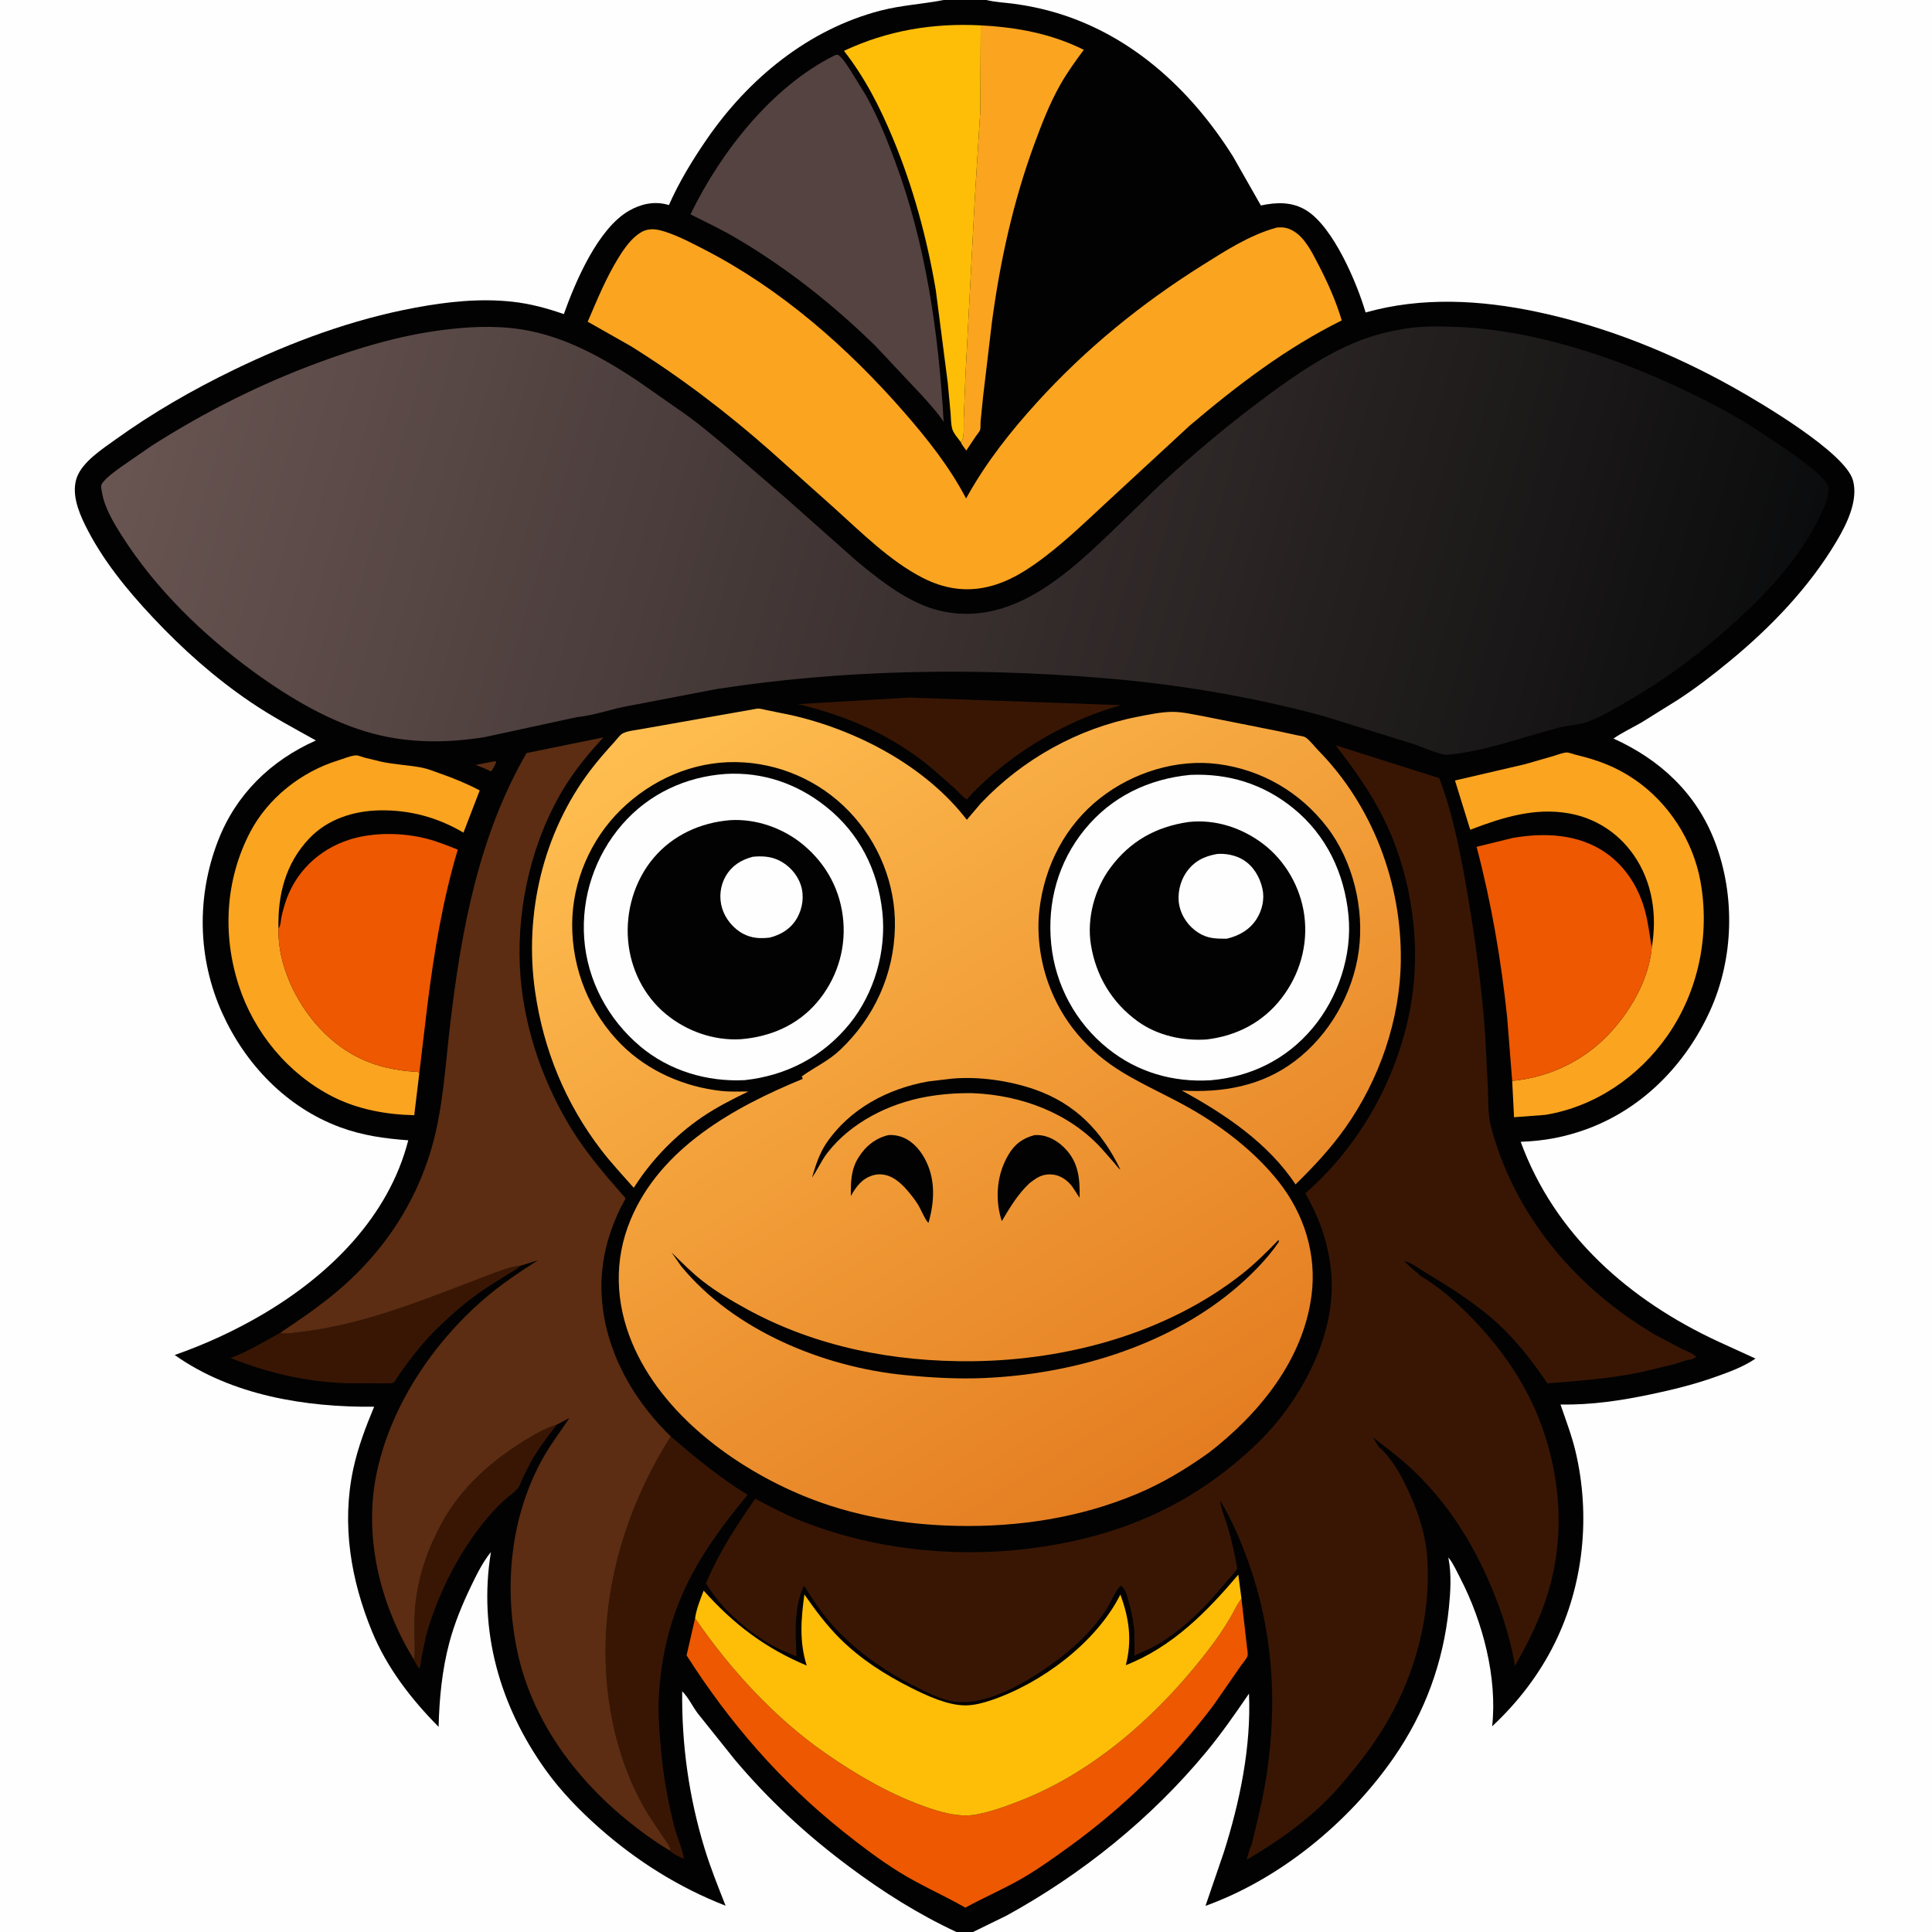 <svg version="1.1" xmlns="http://www.w3.org/2000/svg" style="display: block;" viewBox="0 0 2048 2048" width="1024" height="1024">
<rect x="0" y="0" width="2048" height="2048" fill="#808080" stroke="none"/>
<defs>
	<linearGradient id="Gradient1" gradientUnits="userSpaceOnUse" x1="1298.27" y1="1527.74" x2="780.988" y2="703.105">
		<stop class="stop0" offset="0" stop-opacity="1" stop-color="rgb(228,125,33)"/>
		<stop class="stop1" offset="1" stop-opacity="1" stop-color="rgb(255,190,80)"/>
	</linearGradient>
	<linearGradient id="Gradient2" gradientUnits="userSpaceOnUse" x1="1854.65" y1="809.981" x2="162.449" y2="321.797">
		<stop class="stop0" offset="0" stop-opacity="1" stop-color="rgb(11,12,13)"/>
		<stop class="stop1" offset="1" stop-opacity="1" stop-color="rgb(105,85,82)"/>
	</linearGradient>
</defs>
<path transform="translate(0,0)" fill="rgb(2,2,2)" d="M 1013.87 2048 L -0 2048 L -0 -0 L 1000.33 0 L 1045.65 0 L 2048 0 L 2048 2048 L 1031.41 2048 L 1013.87 2048 z"/>
<path transform="translate(0,0)" fill="rgb(92,45,18)" d="M 522.335 807.328 L 525 806.821 L 526.047 808 C 524.391 811.39 522.903 814.842 520.5 817.781 L 513.992 814.685 L 504.25 810.855 L 522.335 807.328 z"/>
<path transform="translate(0,0)" fill="rgb(57,22,4)" d="M 438.764 1759.2 L 438.933 1758.03 C 440.146 1750.23 439.48 1742.18 439.381 1734.31 C 439.23 1722.26 439.189 1709.83 440.676 1697.85 C 444.412 1667.77 453.913 1641.02 468.386 1614.43 C 488.285 1577.88 519.726 1549.57 554.769 1527.84 C 565.684 1521.07 577.75 1513.95 590.079 1510.28 C 580.575 1523.03 571.071 1534.88 563.209 1548.83 L 554.196 1566.45 C 552.63 1569.91 551.383 1574.3 549.133 1577.32 C 546.694 1580.6 542.639 1583.44 539.515 1586.1 C 534.183 1590.62 529.115 1595.18 524.357 1600.31 C 502.065 1624.37 483.057 1654.66 469.61 1684.54 C 462.282 1700.82 455.872 1717.84 451.406 1735.15 L 446.823 1756.67 C 446.214 1760.4 446.131 1765.76 444.453 1769.09 C 443.583 1767.61 438.641 1760.28 438.764 1759.2 z"/>
<path transform="translate(0,0)" fill="rgb(57,22,4)" d="M 297.239 1412.68 C 301.276 1414.88 314.906 1412.35 320.103 1411.75 C 370.771 1405.85 421.893 1388.29 469.388 1370.22 L 526.323 1348.46 C 534.47 1345.74 543.536 1342.3 552.063 1341.61 C 547.709 1345.63 542.619 1348.2 537.598 1351.26 L 515.155 1365.42 C 497.22 1377.25 481.208 1391.16 465.671 1405.94 C 449.651 1421.17 436.367 1438.32 423.599 1456.27 C 422.204 1458.23 418.837 1464.43 417.028 1465.73 C 415.81 1466.6 409.259 1466.33 407.418 1466.4 L 365.172 1466.18 C 322.909 1464.48 283.652 1455.22 244.491 1439.58 L 245.395 1439.23 C 263.267 1432.32 280.504 1421.95 297.239 1412.68 z"/>
<path transform="translate(0,0)" fill="rgb(57,22,4)" d="M 963.891 739.456 L 1188.34 747.503 C 1137.34 761.575 1088.62 788.914 1048.92 823.637 C 1040.97 830.769 1032.79 837.964 1026.03 846.256 L 1025.05 847.471 C 1020.45 844.979 1016.06 839.519 1012.14 835.843 L 987.811 814.376 C 945.299 779.212 899.391 759.373 846.101 746.388 L 963.891 739.456 z"/>
<path transform="translate(0,0)" fill="rgb(251,164,31)" d="M 1039.6 26.889 C 1077.97 28.942 1114.19 35.533 1148.89 52.798 C 1139.86 64.968 1130.99 77.221 1123.56 90.454 C 1112.49 110.166 1104.29 131.343 1096.51 152.523 C 1074.05 213.636 1060.04 277.234 1051.46 341.713 L 1042.09 420.623 L 1039.44 447.135 C 1039.25 449.348 1039.61 453.996 1038.93 455.852 C 1038.23 457.781 1035.66 460.652 1034.44 462.435 L 1024.31 477.578 C 1023.01 475.605 1019.1 470.994 1018.71 468.947 C 1022.69 464.162 1021.39 450.404 1021.61 444.101 L 1023.46 397.355 L 1033.27 211.222 L 1039.15 117.433 L 1039.6 26.889 z"/>
<path transform="translate(0,0)" fill="rgb(57,22,4)" d="M 711.109 1522.7 C 736.921 1544.89 763.338 1566.84 792.503 1584.55 C 767.879 1614.01 743.119 1647.56 726.754 1682.33 C 708.592 1720.92 699.14 1763.87 698.127 1806.45 C 697.74 1822.74 699.36 1839.46 700.796 1855.7 C 703.175 1882.61 708.022 1909.81 714.715 1936 C 717.612 1947.34 723.088 1959.1 725.029 1970.46 C 720.319 1968.43 713.379 1965.4 709.839 1961.6 L 710.746 1960.46 C 709.106 1955.1 705.265 1950.58 702.119 1946 L 686.569 1922.49 C 669.783 1894.79 657.714 1862.95 650.668 1831.35 C 626.875 1724.65 652.962 1614.26 711.109 1522.7 z"/>
<path transform="translate(0,0)" fill="rgb(254,190,7)" d="M 1018.71 468.947 C 1015.85 464.97 1010.87 459.538 1009.5 454.885 C 1007.97 449.682 1008.09 443.173 1007.64 437.736 L 1004.65 405.744 L 991.98 307.5 C 982.714 252.866 967.93 198.135 946.626 146.931 C 932.603 113.226 917.14 82.859 894.65 53.882 C 940.822 32.268 988.821 24.296 1039.6 26.889 L 1039.15 117.433 L 1033.27 211.222 L 1023.46 397.355 L 1021.61 444.101 C 1021.39 450.404 1022.69 464.162 1018.71 468.947 z"/>
<path transform="translate(0,0)" fill="rgb(251,164,31)" d="M 444.472 1137.68 L 439.124 1182.18 C 409.377 1181.49 379.474 1176.11 352.755 1162.54 C 305.647 1138.61 269.44 1094.91 253.14 1044.74 C 235.662 990.941 238.82 932.868 264.972 882.5 C 283.95 845.951 319.247 818.223 358.353 806.079 C 363.698 804.419 372.22 800.839 377.547 800.72 C 379.709 800.671 383.951 802.462 386.239 803.082 L 404.64 807.547 C 418.636 810.527 432.914 810.957 446.86 813.649 C 453.485 814.929 460.208 817.686 466.554 819.932 C 481.011 825.051 494.949 830.692 508.514 837.882 L 491.287 882.626 C 464.005 866.52 434.579 858.485 402.825 859.018 C 374.863 859.487 347.272 868.242 327.665 888.949 C 302.606 915.413 294.299 948.667 295.187 984.279 C 294.141 1022.34 313.804 1063.47 339.527 1090.64 C 367.636 1120.33 399.63 1133.48 439.912 1136.09 C 442.386 1136.25 442.964 1135.61 444.472 1137.68 z"/>
<path transform="translate(0,0)" fill="rgb(251,164,31)" d="M 1750.92 1004.37 C 1756.86 970.315 1751.69 934.798 1731.61 906.105 C 1715.3 882.796 1691.22 867.214 1663.13 862.22 C 1626.64 855.733 1592.18 866.685 1558.5 879.573 L 1542.35 827.359 L 1616.52 810.09 L 1645.54 801.765 C 1650.06 800.436 1655.87 798.096 1660.5 797.652 C 1662.62 797.449 1668.78 799.735 1671.02 800.271 C 1694.04 805.795 1712.95 812.773 1732.67 826.236 C 1768.88 850.96 1794.69 891.063 1802.54 934.197 C 1812.86 990.877 1800.51 1050.99 1767.3 1098.25 C 1736.86 1141.57 1690.77 1173.08 1638.18 1181.8 L 1604.95 1184.32 L 1602.98 1145.78 C 1636.46 1142.62 1668.18 1129.43 1693.71 1107.45 C 1722.06 1083.04 1747.89 1042.35 1750.92 1004.37 z"/>
<path transform="translate(0,0)" fill="rgb(237,88,1)" d="M 1602.98 1145.78 L 1597.65 1078.43 C 1591.23 1017.23 1580.92 957.186 1565.25 897.656 L 1603.5 888.277 C 1637.31 882.302 1674.04 883.999 1702.89 904.478 C 1723.73 919.274 1737.29 941.296 1743.86 965.82 C 1747.27 978.543 1748.67 991.436 1750.92 1004.37 C 1747.89 1042.35 1722.06 1083.04 1693.71 1107.45 C 1668.18 1129.43 1636.46 1142.62 1602.98 1145.78 z"/>
<path transform="translate(0,0)" fill="rgb(237,88,1)" d="M 295.187 984.279 L 295.945 983.093 C 297.618 980.238 297.542 976.24 298.168 973 C 299.121 968.068 300.488 963.091 301.969 958.291 C 312.161 925.262 337.464 900.603 370.242 890.104 C 395.6 881.982 426.826 882.469 452.513 889.09 C 463.851 892.013 474.412 896.385 485.279 900.657 C 469.342 953.788 460.087 1009.6 453.18 1064.61 L 444.472 1137.68 C 442.964 1135.61 442.386 1136.25 439.912 1136.09 C 399.63 1133.48 367.636 1120.33 339.527 1090.64 C 313.804 1063.47 294.141 1022.34 295.187 984.279 z"/>
<path transform="translate(0,0)" fill="rgb(237,88,1)" d="M 736.827 1715.41 C 773.995 1769.52 821.294 1821.27 875.428 1858.79 C 909.064 1882.11 946.017 1903.51 984.919 1916.65 C 1000.4 1921.88 1018.37 1926.51 1034.7 1923.45 C 1051.3 1920.35 1066.96 1914.58 1082.63 1908.4 C 1163.08 1876.65 1232.02 1813.71 1283.57 1745.49 C 1290.85 1735.85 1297.76 1725.64 1303.88 1715.23 C 1307.54 1708.99 1310.63 1702.1 1314.79 1696.22 L 1316 1694.57 L 1321.55 1743.42 C 1321.79 1746.39 1323.07 1752.6 1322.48 1755.25 C 1321.95 1757.65 1317.41 1762.8 1315.76 1765.26 L 1286.1 1807.99 C 1242.44 1865.7 1190.71 1916.35 1131.99 1958.64 C 1117.26 1969.25 1102.61 1979.79 1087 1989.11 C 1066.31 2001.46 1044.35 2010.68 1023.3 2022.2 L 1022.23 2021.58 C 999.33 2008.56 975.378 1998.27 952.872 1984.26 C 932.129 1971.33 912.735 1956.59 893.653 1941.36 C 827.352 1888.44 773.344 1826.19 727.799 1754.75 L 736.827 1715.41 z"/>
<path transform="translate(0,0)" fill="rgb(85,67,65)" d="M 885.218 58.5 L 888.011 57.921 C 889.198 58.706 889.278 58.703 890.5 59.839 C 894.439 63.501 897.66 68.777 900.663 73.189 L 917.746 100.835 C 930.095 122.897 939.526 146.1 948.363 169.75 C 981.555 258.576 994.891 352.94 1000.31 447.183 C 994.015 437.467 985.658 428.671 978.033 419.965 L 927.982 366.71 C 883.356 322.982 833.35 283.384 779.375 251.849 C 763.957 242.84 747.879 235.223 731.925 227.239 C 763.925 161.267 818.412 91.441 885.218 58.5 z"/>
<path transform="translate(0,0)" fill="rgb(254,190,7)" d="M 736.827 1715.41 C 738.168 1705.65 742.428 1695.26 745.898 1686.1 C 777.352 1721.46 811.171 1747.16 855.156 1765.56 C 847.132 1740.09 849.148 1716.2 852.684 1690.19 C 864.211 1706.75 876.168 1722.83 890.52 1737.08 C 912.362 1758.77 938.07 1775.16 965.428 1788.95 C 982.042 1797.32 1004.68 1807.91 1023.63 1807.77 C 1032.73 1807.71 1042.07 1805.21 1050.66 1802.33 C 1103.76 1784.5 1162.11 1741.22 1187.63 1690.3 C 1197 1715.74 1200.19 1738.61 1193.41 1765.14 C 1242.42 1746.04 1279.52 1708.53 1312.65 1669.13 L 1316 1694.57 L 1314.79 1696.22 C 1310.63 1702.1 1307.54 1708.99 1303.88 1715.23 C 1297.76 1725.64 1290.85 1735.85 1283.57 1745.49 C 1232.02 1813.71 1163.08 1876.65 1082.63 1908.4 C 1066.96 1914.58 1051.3 1920.35 1034.7 1923.45 C 1018.37 1926.51 1000.4 1921.88 984.919 1916.65 C 946.017 1903.51 909.064 1882.11 875.428 1858.79 C 821.294 1821.27 773.995 1769.52 736.827 1715.41 z"/>
<path transform="translate(0,0)" fill="rgb(254,254,254)" d="M 1261.8 821.405 C 1302.33 819.665 1339.14 831.009 1370.82 856.673 C 1406.08 885.234 1425.19 925.777 1429.48 970.575 C 1433.51 1012.59 1418.4 1057.71 1391.34 1089.93 C 1363.57 1123.01 1326.01 1141.48 1283.26 1145.13 C 1243.26 1147.48 1205.64 1136.6 1174.32 1111.45 C 1140.28 1084.11 1118.82 1044.49 1114.35 1001 C 1109.8 956.715 1121.67 913.637 1150.05 879 C 1178.48 844.301 1217.68 825.663 1261.8 821.405 z"/>
<path transform="translate(0,0)" fill="rgb(2,2,2)" d="M 1259.9 871.36 C 1288.07 868.206 1316.13 877.37 1338.58 894.27 C 1362.6 912.359 1378.68 940.675 1382.63 970.446 C 1386.79 1001.86 1377.75 1033.31 1358.34 1058.32 C 1338.55 1083.84 1310.9 1098.04 1279.24 1101.86 C 1254 1103.64 1226.94 1097.74 1206.18 1082.77 C 1178.69 1062.95 1161.71 1034.53 1156.39 1001.29 C 1151.93 973.51 1160.27 942.56 1176.93 920.003 C 1197.85 891.681 1225.45 876.342 1259.9 871.36 z"/>
<path transform="translate(0,0)" fill="rgb(254,254,254)" d="M 1290.24 905.23 C 1299.55 904.532 1309.9 906.579 1317.87 911.468 C 1328.81 918.181 1335.45 929.759 1338.23 942.031 C 1340.71 952.971 1337.95 964.96 1331.96 974.317 C 1324.71 985.651 1313.09 992.175 1300.26 995.091 C 1289.02 995.101 1280.05 994.998 1270.17 988.637 C 1260.03 982.103 1252.48 971.622 1250.09 959.751 C 1247.77 948.209 1250.7 934.583 1257.4 924.904 C 1265.65 912.973 1276.21 907.699 1290.24 905.23 z"/>
<path transform="translate(0,0)" fill="rgb(254,254,254)" d="M 769.32 820.404 C 808.584 818.146 844.794 830.62 875.5 854.997 C 910.921 883.116 930.499 922.04 935.321 966.631 C 939.786 1007.92 926.888 1052.86 900.707 1085.19 C 872.431 1120.12 833.597 1140.24 789.251 1145.01 C 749.42 1146.97 709.269 1134.98 678.525 1109.06 C 644.601 1080.47 622.549 1039.4 619.293 994.972 C 616.073 951.024 630.603 907.329 659.447 874.073 C 687.593 841.621 726.691 823.321 769.32 820.404 z"/>
<path transform="translate(0,0)" fill="rgb(2,2,2)" d="M 774.021 869.407 C 801.772 867.684 830.722 878.045 851.859 895.825 C 876.611 916.646 891.387 944.527 893.977 976.844 C 896.488 1008.19 886.294 1038.93 865.854 1062.79 C 845.186 1086.92 816.427 1099.12 785.247 1101.61 C 756.588 1103.33 727.665 1093.05 705.683 1074.8 C 682.457 1055.5 668.472 1027.11 665.832 997.227 C 663.079 966.071 672.493 933.553 692.807 909.49 C 713.337 885.171 742.721 871.945 774.021 869.407 z"/>
<path transform="translate(0,0)" fill="rgb(254,254,254)" d="M 797.754 908.258 C 806.737 907.246 816.249 907.717 824.583 911.482 C 835.748 916.525 844.913 926.338 848.821 938 C 852.684 949.529 850.922 962.512 845.016 973 C 838.694 984.227 828.348 990.707 816.189 993.843 C 806.085 995.098 797.178 994.684 788 989.947 C 777.516 984.535 768.756 973.903 765.418 962.617 C 762.081 951.337 763.376 938.908 769.326 928.715 C 775.873 917.5 785.506 911.59 797.754 908.258 z"/>
<path transform="translate(0,0)" fill="rgb(251,164,31)" d="M 1354 241.128 C 1360.18 240.715 1364.41 241.289 1369.97 244.253 C 1382.84 251.1 1390.58 267.129 1397.04 279.512 C 1407.2 298.964 1416.03 318.619 1422.3 339.678 C 1363.4 368.784 1311.02 408.869 1261.06 451.231 L 1172.58 532.956 C 1151.57 552.509 1130.72 572.501 1107.91 589.956 C 1089.41 604.111 1069.68 616.862 1046.69 622.169 C 1022.61 627.728 999.751 623.65 977.905 612.444 C 943.434 594.763 912.878 564.247 884.277 538.459 L 816.084 477.5 C 770.172 437.004 720.519 399.176 668.519 366.83 L 622.982 341.028 C 633.037 317.71 642.513 294.304 655.969 272.652 C 661.941 263.042 669.731 251.92 679.734 246.146 C 688.041 241.351 696.269 242.824 704.896 245.579 C 719.188 250.142 733.219 257.608 746.573 264.473 C 827.503 306.075 898.729 368.561 958.234 436.801 C 982.988 465.19 1006.61 494.904 1024.09 528.408 L 1026.25 524.565 C 1046.39 488.855 1071.56 457.039 1099.06 426.757 C 1150.88 369.699 1209.6 321.941 1274.79 281.013 C 1298.89 265.878 1325.05 248.986 1352.7 241.469 L 1354 241.128 z"/>
<path transform="translate(0,0)" fill="rgb(92,45,18)" d="M 297.239 1412.68 C 320.177 1397.39 342.782 1381.94 363.478 1363.64 C 415.559 1317.6 450.167 1259.17 463.825 1191.01 C 470.943 1155.49 473.265 1118.63 477.559 1082.68 C 489.326 984.149 507.91 885.233 558.167 798.265 L 639.564 781.675 C 624.987 797.589 611.257 813.92 599.749 832.244 C 564.714 888.029 548.128 958.482 551.028 1023.99 C 553.627 1082.73 573.056 1141.71 602.968 1192.08 C 614.841 1212.08 629.063 1230.38 644.01 1248.16 L 659.557 1266.12 C 660.001 1266.63 662.942 1269.76 662.998 1270.21 C 663.095 1271 658.338 1279.24 657.725 1280.52 C 653.403 1289.55 649.668 1298.6 646.533 1308.11 C 620.525 1386.96 653.642 1467.2 711.109 1522.7 C 652.962 1614.26 626.875 1724.65 650.668 1831.35 C 657.714 1862.95 669.783 1894.79 686.569 1922.49 L 702.119 1946 C 705.265 1950.58 709.106 1955.1 710.746 1960.46 L 709.839 1961.6 L 698.576 1954.57 C 625.718 1906.02 564.932 1834.38 547.605 1746.77 C 534.497 1680.49 541.203 1610.02 573.225 1549.85 C 582.009 1533.34 593.292 1518.61 603.637 1503.12 L 590.079 1510.28 C 577.75 1513.95 565.684 1521.07 554.769 1527.84 C 519.726 1549.57 488.285 1577.88 468.386 1614.43 C 453.913 1641.02 444.412 1667.77 440.676 1697.85 C 439.189 1709.83 439.23 1722.26 439.381 1734.31 C 439.48 1742.18 440.146 1750.23 438.933 1758.03 L 438.764 1759.2 C 402.424 1700.11 384.65 1627.2 399.895 1558.56 C 415.3 1489.2 458.756 1424.31 511.986 1377.96 C 530.322 1361.99 549.795 1349.02 570.211 1335.97 L 552.063 1341.61 C 543.536 1342.3 534.47 1345.74 526.323 1348.46 L 469.388 1370.22 C 421.893 1388.29 370.771 1405.85 320.103 1411.75 C 314.906 1412.35 301.276 1414.88 297.239 1412.68 z"/>
<path transform="translate(0,0)" fill="rgb(57,22,4)" d="M 1326.44 1956.87 L 1330.88 1938.73 C 1335.5 1919.18 1340.11 1899.32 1343.01 1879.44 C 1354.03 1803.82 1349.45 1728.79 1323.6 1656.62 C 1315.6 1634.31 1305.88 1610.84 1293.38 1590.65 C 1294.39 1600.01 1298.85 1609.74 1301.5 1618.79 C 1305.65 1632.99 1308.98 1648.09 1311.54 1662.66 C 1308.51 1667.95 1302.44 1673.54 1298.5 1678.38 C 1279.57 1701.65 1257.12 1724.33 1231.63 1740.5 C 1222.51 1746.29 1212.39 1750.55 1202.61 1755.06 L 1202.55 1730.65 C 1201.52 1718.25 1199.25 1706.66 1195.62 1694.73 C 1193.97 1689.31 1192.98 1684.76 1188.5 1680.96 C 1183.48 1683.34 1176.54 1700.46 1172.84 1706 C 1168.73 1712.16 1164.14 1718.14 1159.42 1723.84 C 1143.53 1742.98 1120.7 1760.95 1099.73 1774.33 C 1074.37 1790.52 1037.36 1809.91 1006.53 1802.83 C 994.006 1799.95 980.945 1793.12 969.433 1787.35 C 936.298 1770.73 904.355 1748.06 880.04 1719.93 C 869.722 1707.99 860.8 1694.2 852.355 1680.88 C 841.434 1702.75 843.246 1732.02 844.305 1755.81 C 832.035 1750.98 820.133 1745.71 809.071 1738.5 C 786.198 1723.59 762.294 1702.06 748.403 1678.34 C 762.17 1645.52 780.392 1617.78 800.569 1588.72 C 815.221 1596.33 829.589 1604.2 844.894 1610.47 C 921.59 1641.91 1008.94 1651.81 1091.02 1641.56 C 1174.72 1631.11 1247.68 1603.33 1312.35 1548.5 C 1329.15 1534.26 1345.2 1518.65 1358.68 1501.17 C 1392.89 1456.81 1418.04 1398.95 1410.36 1341.81 C 1406.5 1313.08 1397.97 1290.18 1383.76 1264.92 C 1445.79 1210.9 1487.65 1131.77 1497.79 1050.26 C 1505.36 989.388 1493.69 920.812 1465.94 865.973 C 1452.18 838.768 1434.46 814.038 1415.81 790.028 L 1525.65 824.863 C 1540.81 864.763 1548.97 908.571 1556.09 950.546 C 1564.32 999.098 1570.83 1047.57 1574.3 1096.7 L 1577.24 1153.69 C 1577.77 1166.59 1577.17 1181.93 1580.49 1194.43 C 1605.71 1289.41 1671.43 1366.36 1755.44 1415.47 L 1783.22 1430.06 C 1787.36 1432.06 1795.48 1434.91 1797.99 1438.5 L 1793.43 1440.96 C 1787.35 1441.41 1780 1444.6 1774 1446.25 L 1738.81 1454.73 C 1706.25 1461.33 1673.4 1463.84 1640.34 1466.41 C 1624.5 1443.12 1608.27 1421.87 1587.41 1402.76 C 1563.66 1381.02 1535.98 1363.95 1508.53 1347.34 C 1504.01 1344.61 1493.63 1336.95 1488.78 1337.16 C 1492.16 1340.56 1495.57 1343.8 1499.25 1346.87 C 1501.11 1348.42 1503.91 1350.15 1505.2 1352.18 C 1525.23 1363.76 1544.24 1380.67 1560.29 1397.24 C 1599.31 1437.51 1627.73 1482.31 1642.21 1536.84 C 1655.23 1585.92 1656.03 1636.97 1641.69 1685.94 C 1633.43 1714.15 1620.5 1740.57 1605.85 1765.94 C 1603.06 1747.78 1598.3 1730.5 1592.62 1713.05 C 1572.56 1654.76 1542.78 1600.92 1497.68 1558.25 C 1484.31 1545.61 1469.96 1534.8 1455.34 1523.7 L 1461.14 1533.28 C 1473.94 1544.41 1482.93 1559.77 1490.32 1574.89 C 1501.99 1598.73 1511.03 1624.58 1512.93 1651.24 C 1517.17 1710.79 1500.9 1772.26 1471.21 1823.86 C 1456.5 1849.43 1438.16 1872.91 1418.76 1895.06 C 1391.58 1926.08 1356.86 1950.66 1321.5 1971.48 C 1322.19 1969.18 1324.89 1958.14 1326.44 1956.87 z"/>
<path transform="translate(0,0)" fill="url(#Gradient1)" d="M 801.504 751.383 L 803.5 751.075 C 806.366 751.053 810.135 752.308 813 752.841 L 838 757.901 C 907.484 773.485 980.816 811.711 1024.87 869.013 L 1039.67 851.606 C 1084.01 804.79 1142.69 772.061 1206 759.787 C 1217.85 757.49 1230.55 754.714 1242.66 754.618 C 1253.29 754.534 1264.62 757.312 1275.11 759.141 L 1354 774.847 L 1375.24 779.45 C 1377.41 779.966 1381.73 780.4 1383.58 781.456 C 1387.66 783.77 1393.82 791.774 1397.31 795.318 C 1454.94 853.944 1485.86 936.117 1484.92 1018.1 C 1484.21 1080.92 1462.21 1144.63 1425.92 1195.75 C 1410.36 1217.68 1392.45 1236.79 1373.3 1255.55 C 1344.46 1211.74 1298.08 1180.67 1252.72 1156.01 C 1295.93 1158.58 1337.46 1151.46 1372.78 1124.68 C 1409.3 1096.99 1434.25 1053.17 1440.37 1007.83 C 1446.39 963.239 1434.23 912.679 1406.76 876.865 C 1378.27 839.718 1337.44 815.92 1291.07 809.918 C 1247.34 804.258 1201.04 818.865 1166.56 845.769 C 1129.35 874.798 1107.35 917.582 1101.85 964.062 C 1098.84 989.547 1102.45 1017.38 1111 1041.5 C 1125.64 1082.74 1153.08 1114.43 1190.42 1137.03 C 1213.79 1151.16 1239.21 1162.09 1262.92 1175.74 C 1297.34 1195.55 1330.93 1221.59 1355.62 1252.91 C 1382.55 1287.08 1395.91 1329.75 1390.28 1373.17 C 1381.38 1441.87 1334.51 1499.03 1281.37 1539.97 C 1257.13 1557.21 1232.71 1572.05 1205.19 1583.6 C 1144.87 1608.92 1080.02 1618.81 1014.84 1617.5 C 958.94 1616.37 903.893 1607.14 852 1585.8 C 778.341 1555.5 701.362 1498.74 670.041 1423.43 C 652.436 1381.09 650.572 1335.98 668.352 1293.19 C 700.095 1216.8 778.165 1173.53 850.851 1143.71 L 850.5 1142.25 L 849.925 1141 C 863.725 1131.07 878.046 1124.87 890.726 1112.81 C 926.897 1078.38 947.607 1032.9 948.646 982.906 C 949.596 937.236 931.378 892.652 899.934 859.942 C 868.649 827.397 825.352 808.529 780.219 807.85 C 734.513 807.162 690.882 826.438 658.367 858.127 C 626.043 889.631 606.766 934.348 606.526 979.522 C 606.271 1027.33 625.044 1073.72 658.904 1107.49 C 686.945 1135.45 725.377 1152.15 764.483 1156.43 C 773.955 1157.46 783.79 1157.04 793.314 1157.01 C 776.275 1165.27 759.64 1173.67 743.959 1184.37 C 715.678 1203.67 690.029 1230.25 671.833 1259.15 C 660.089 1245.8 648.021 1233 637.185 1218.86 C 599.198 1169.27 576.025 1112.52 567.198 1050.81 C 555.489 968.945 575.547 882.999 625.661 816.781 C 633.75 806.093 642.565 796.079 651.592 786.184 C 653.837 783.723 656.948 779.283 659.783 777.613 C 664.97 774.559 675.922 773.784 682.184 772.463 L 801.504 751.383 z"/>
<path transform="translate(0,0)" fill="rgb(2,2,2)" d="M 1096.68 1203.27 L 1099.37 1203.22 C 1111.02 1203.29 1121.41 1209.5 1129.28 1217.73 C 1143.5 1232.59 1144.83 1250.13 1144.41 1269.66 L 1136.67 1257.88 C 1131.88 1251.47 1124.58 1246.12 1116.46 1245.13 C 1105.55 1243.81 1099.39 1247.97 1091.17 1254.36 C 1078.63 1266.3 1070.72 1279.72 1061.97 1294.4 L 1060.95 1291.29 C 1054.66 1268.87 1056.98 1244.46 1068.87 1224.27 C 1075.65 1212.76 1083.93 1206.63 1096.68 1203.27 z"/>
<path transform="translate(0,0)" fill="rgb(2,2,2)" d="M 941.988 1203.18 C 946.001 1203.03 949.428 1203.35 953.315 1204.42 C 965.258 1207.72 974.056 1217.04 979.941 1227.61 C 991.911 1249.11 990.814 1273.23 984.246 1296.22 C 981.434 1294.66 975.718 1281.11 973.5 1277.53 C 970.003 1271.87 965.939 1266.72 961.626 1261.67 C 957.612 1256.89 952.311 1251.99 946.898 1248.85 C 940.627 1245.21 932.893 1243.74 925.812 1245.75 C 913.93 1249.13 907.627 1257.66 901.947 1267.87 C 901.806 1253.56 901.935 1240.07 909.71 1227.5 C 917.331 1215.18 927.772 1206.54 941.988 1203.18 z"/>
<path transform="translate(0,0)" fill="rgb(2,2,2)" d="M 1009.03 1143.42 C 1037.36 1140.84 1070.04 1145.53 1096.72 1154.84 C 1139.99 1169.92 1168.07 1199.12 1187.65 1239.84 C 1185.41 1238.49 1183.25 1235.18 1181.52 1233.18 L 1167.67 1217.41 C 1132.82 1179.34 1082.02 1160.87 1031.19 1158.81 C 1014.49 1158.56 998.212 1159.73 981.756 1162.68 C 942.326 1169.74 902.003 1189.85 877.127 1221.99 C 870.683 1230.32 866.746 1239.76 860.788 1248.3 C 864.372 1235.95 868.656 1222.59 875.943 1211.86 C 900.82 1175.25 941.135 1153.97 984.035 1146.38 L 1009.03 1143.42 z"/>
<path transform="translate(0,0)" fill="rgb(2,2,2)" d="M 1355.17 1314.5 C 1355.91 1315.3 1355.54 1314.72 1355.59 1316.5 C 1342.7 1335.45 1324.54 1353.45 1306.91 1368.06 C 1234.51 1428.07 1135.16 1457.01 1042.14 1460.82 C 1014.34 1461.96 986.873 1460.33 959.209 1457.64 C 873.055 1449.25 778.085 1410.41 722.16 1342.32 L 711.913 1327.68 L 714.302 1330.03 C 724.092 1339.63 734.11 1349.67 744.938 1358.08 C 759.546 1369.42 774.667 1378.35 790.789 1387.23 C 864.547 1427.86 947.753 1443.91 1031.46 1442.94 C 1131.57 1441.77 1236.57 1413.3 1316.21 1350.8 C 1330.31 1339.74 1342.69 1327.3 1355.17 1314.5 z"/>
<path transform="translate(0,0)" fill="url(#Gradient2)" d="M 719.807 434.394 C 738.575 447.206 755.868 461.902 773.255 476.484 L 832.634 527.729 L 907.085 593.821 C 928.556 611.725 951.535 630.085 977.434 641.124 C 999.828 650.669 1024.14 652.964 1048.06 648.398 C 1098.8 638.713 1141.97 598.48 1177.97 564.009 L 1228.62 514.872 C 1265.35 480.859 1303.78 448.693 1344.07 418.99 C 1373.48 397.311 1403.93 376.343 1437.91 362.451 C 1455.78 355.145 1474.77 350.508 1493.86 347.792 C 1508.68 345.682 1524.26 345.889 1539.2 346.342 C 1577.05 347.49 1612.89 353.519 1649.49 363.014 C 1693.12 374.334 1735.47 390.421 1776.35 409.314 C 1808.19 424.028 1839.29 440.099 1868.48 459.64 C 1881.53 468.378 1935.06 502.689 1937.94 515.532 C 1939.63 523.056 1935.09 534.177 1932.1 540.955 C 1922.06 563.736 1909.09 583.522 1893.5 602.826 C 1875.55 625.054 1855.31 644.816 1834.09 663.892 C 1800.64 693.965 1765.31 720.171 1726.36 742.713 C 1713.4 750.212 1699.7 758.362 1685.83 764.1 C 1675.57 768.341 1662.73 768.713 1651.84 771.55 C 1613.78 781.463 1576.42 795.652 1537 799.869 C 1534.15 800.174 1531.72 800.215 1528.93 799.5 C 1518.28 796.778 1507.97 791.849 1497.5 788.416 L 1401.32 758.597 C 1324.22 737.869 1245.23 724.83 1165.63 718.477 C 1029.9 707.642 894.371 709.637 759.682 730.412 L 660.104 749.524 C 644.523 752.938 627.428 758.684 611.622 760.182 L 513.5 781.431 C 474.553 787.632 434.904 787.98 396.5 777.943 C 350.653 765.962 306.588 739.583 268.55 711.884 C 215.105 672.966 164.685 623.895 129.135 567.86 C 120.362 554.031 110.468 537.63 107.959 521.156 C 107.405 517.52 106.253 514.843 108.682 511.777 C 113.618 505.547 120.987 500.409 127.278 495.665 L 161.154 472.291 C 217.335 436.572 276.093 406.938 338.611 383.967 C 379.87 368.807 421.339 356.388 465 350.369 C 493.881 346.388 523.957 344.676 552.881 349.213 C 597.811 356.26 637.956 378.565 675.387 403.348 L 719.807 434.394 z"/>
<path transform="translate(0,0)" fill="rgb(254,254,254)" d="M 1013.87 2048 L -0 2048 L -0 -0 L 1000.33 0 L 999.317 0.2 C 977.296 4.396 955.345 5.564 933.434 11.236 C 857.028 31.017 793.381 83.371 749.206 147.617 C 734.05 169.66 719.887 192.863 709.082 217.372 L 707.486 216.929 C 693.425 213.094 679.452 216.15 666.883 223.329 C 633.929 242.15 610.069 298.229 597.686 332.967 C 579.594 326.668 562.054 321.902 542.937 319.819 C 508.727 316.091 474.348 319.815 440.699 326.047 C 373.468 338.498 309.028 362.38 247.633 392.146 C 203.818 413.389 161.902 437.54 122.34 465.973 C 108.493 475.925 87.649 489.415 81.58 505.833 C 75.496 522.288 82.807 541.455 90.102 556.322 C 107.961 592.719 134.388 625.101 161.989 654.477 C 193.74 688.269 227.559 718.451 266.038 744.528 C 288.282 759.602 311.46 771.862 334.86 784.928 C 287.023 806.209 250.166 841.965 231.098 891.312 C 208.253 950.436 209.393 1015.79 235.5 1073.73 C 260.025 1128.17 303.828 1173.97 360.5 1194.9 C 384.364 1203.71 407.58 1206.91 432.78 1208.77 C 411.931 1290.06 349.171 1351.55 278.695 1393.09 C 249.233 1410.46 217.447 1425.11 185.161 1436.35 C 245.649 1479.22 323.982 1491.93 396.607 1491.18 C 387.692 1512.53 379.224 1534.82 374.408 1557.49 C 361.959 1616.09 371.926 1674.88 394.437 1729.64 C 410.192 1767.97 435.991 1801.3 464.943 1830.55 C 465.656 1800.54 468.597 1770.18 476.351 1741.1 C 481.867 1720.42 490.054 1700.71 499.303 1681.45 C 505.084 1669.42 511.844 1655.56 520.402 1645.3 C 506.797 1728.39 529.806 1808.38 578.38 1876.22 C 594.441 1898.65 614.381 1919.19 634.991 1937.43 C 674.698 1972.56 719.645 2000.88 769.15 2020.13 C 761.263 2000.05 753.199 1980.12 746.894 1959.47 C 730.293 1905.1 722.541 1849.65 723.153 1792.89 C 729.418 1798.92 734.211 1808.96 739.5 1816.09 L 778.815 1865.23 C 814.983 1908.21 854.782 1944.86 899.725 1978.45 C 935.649 2005.3 973.182 2029.06 1013.87 2048 z"/>
<path transform="translate(0,0)" fill="rgb(254,254,254)" d="M 1045.65 0 L 2048 0 L 2048 2048 L 1031.41 2048 L 1066.79 2030.73 C 1147.01 1986.74 1220.54 1927.49 1278.86 1856.92 C 1295.05 1837.34 1309.64 1816.28 1323.98 1795.32 C 1326.43 1851.78 1314.2 1910.42 1297.15 1964 L 1277.87 2020.3 C 1356.99 1991.78 1429.71 1931.92 1477.39 1863.21 C 1510.68 1815.23 1530.02 1762.03 1535.91 1704.08 C 1537.58 1687.67 1538.69 1669.2 1535.62 1652.89 L 1535.26 1651.04 L 1536.69 1652.69 C 1541.02 1658.5 1544.56 1666.39 1547.91 1672.86 C 1571.69 1718.79 1587.38 1778.04 1581.76 1829.95 C 1608.66 1804.88 1631.53 1775.28 1647.86 1742.28 C 1678.86 1679.66 1686.21 1606.32 1670.09 1538.42 C 1666.08 1521.52 1659.79 1505.3 1654.21 1488.89 C 1687.09 1489.33 1717.86 1484.8 1750 1478.03 C 1773.22 1473.14 1795.85 1467.61 1818.25 1459.62 C 1833.18 1454.29 1847.73 1449.14 1860.91 1440.15 L 1821.47 1422.12 C 1727.42 1378.53 1648.24 1309.36 1611.98 1210.34 C 1636.74 1209.56 1659.84 1205.18 1683.09 1196.51 C 1741.84 1174.61 1786.94 1128.11 1812.67 1071.58 C 1837.88 1016.2 1839.6 949.64 1818.1 892.875 C 1798.52 841.188 1760.1 805.41 1710.38 782.885 C 1719.53 776.546 1730.06 771.585 1739.73 766.038 L 1778.15 742.125 C 1797.52 729.561 1815.91 715.334 1833.72 700.668 C 1877.39 664.717 1917.97 622.417 1946.97 573.5 C 1957.52 555.703 1970.09 530.588 1964.23 509.236 C 1956.14 479.777 1866.6 426.993 1837.35 410.621 C 1772.63 374.387 1702.13 346.028 1629.5 330.635 C 1569.52 317.924 1507.09 314.458 1447.59 331.229 C 1438.38 299.781 1413.49 241.062 1385.09 223.216 C 1369.92 213.677 1353.45 214.227 1336.58 217.806 L 1306.85 165.566 C 1261.23 93.307 1196.5 34.223 1112.5 11.534 C 1099.99 8.156 1087.22 5.664 1074.38 3.958 C 1065.18 2.736 1055.62 2.349 1046.59 0.231 L 1045.65 0 z"/>
</svg>